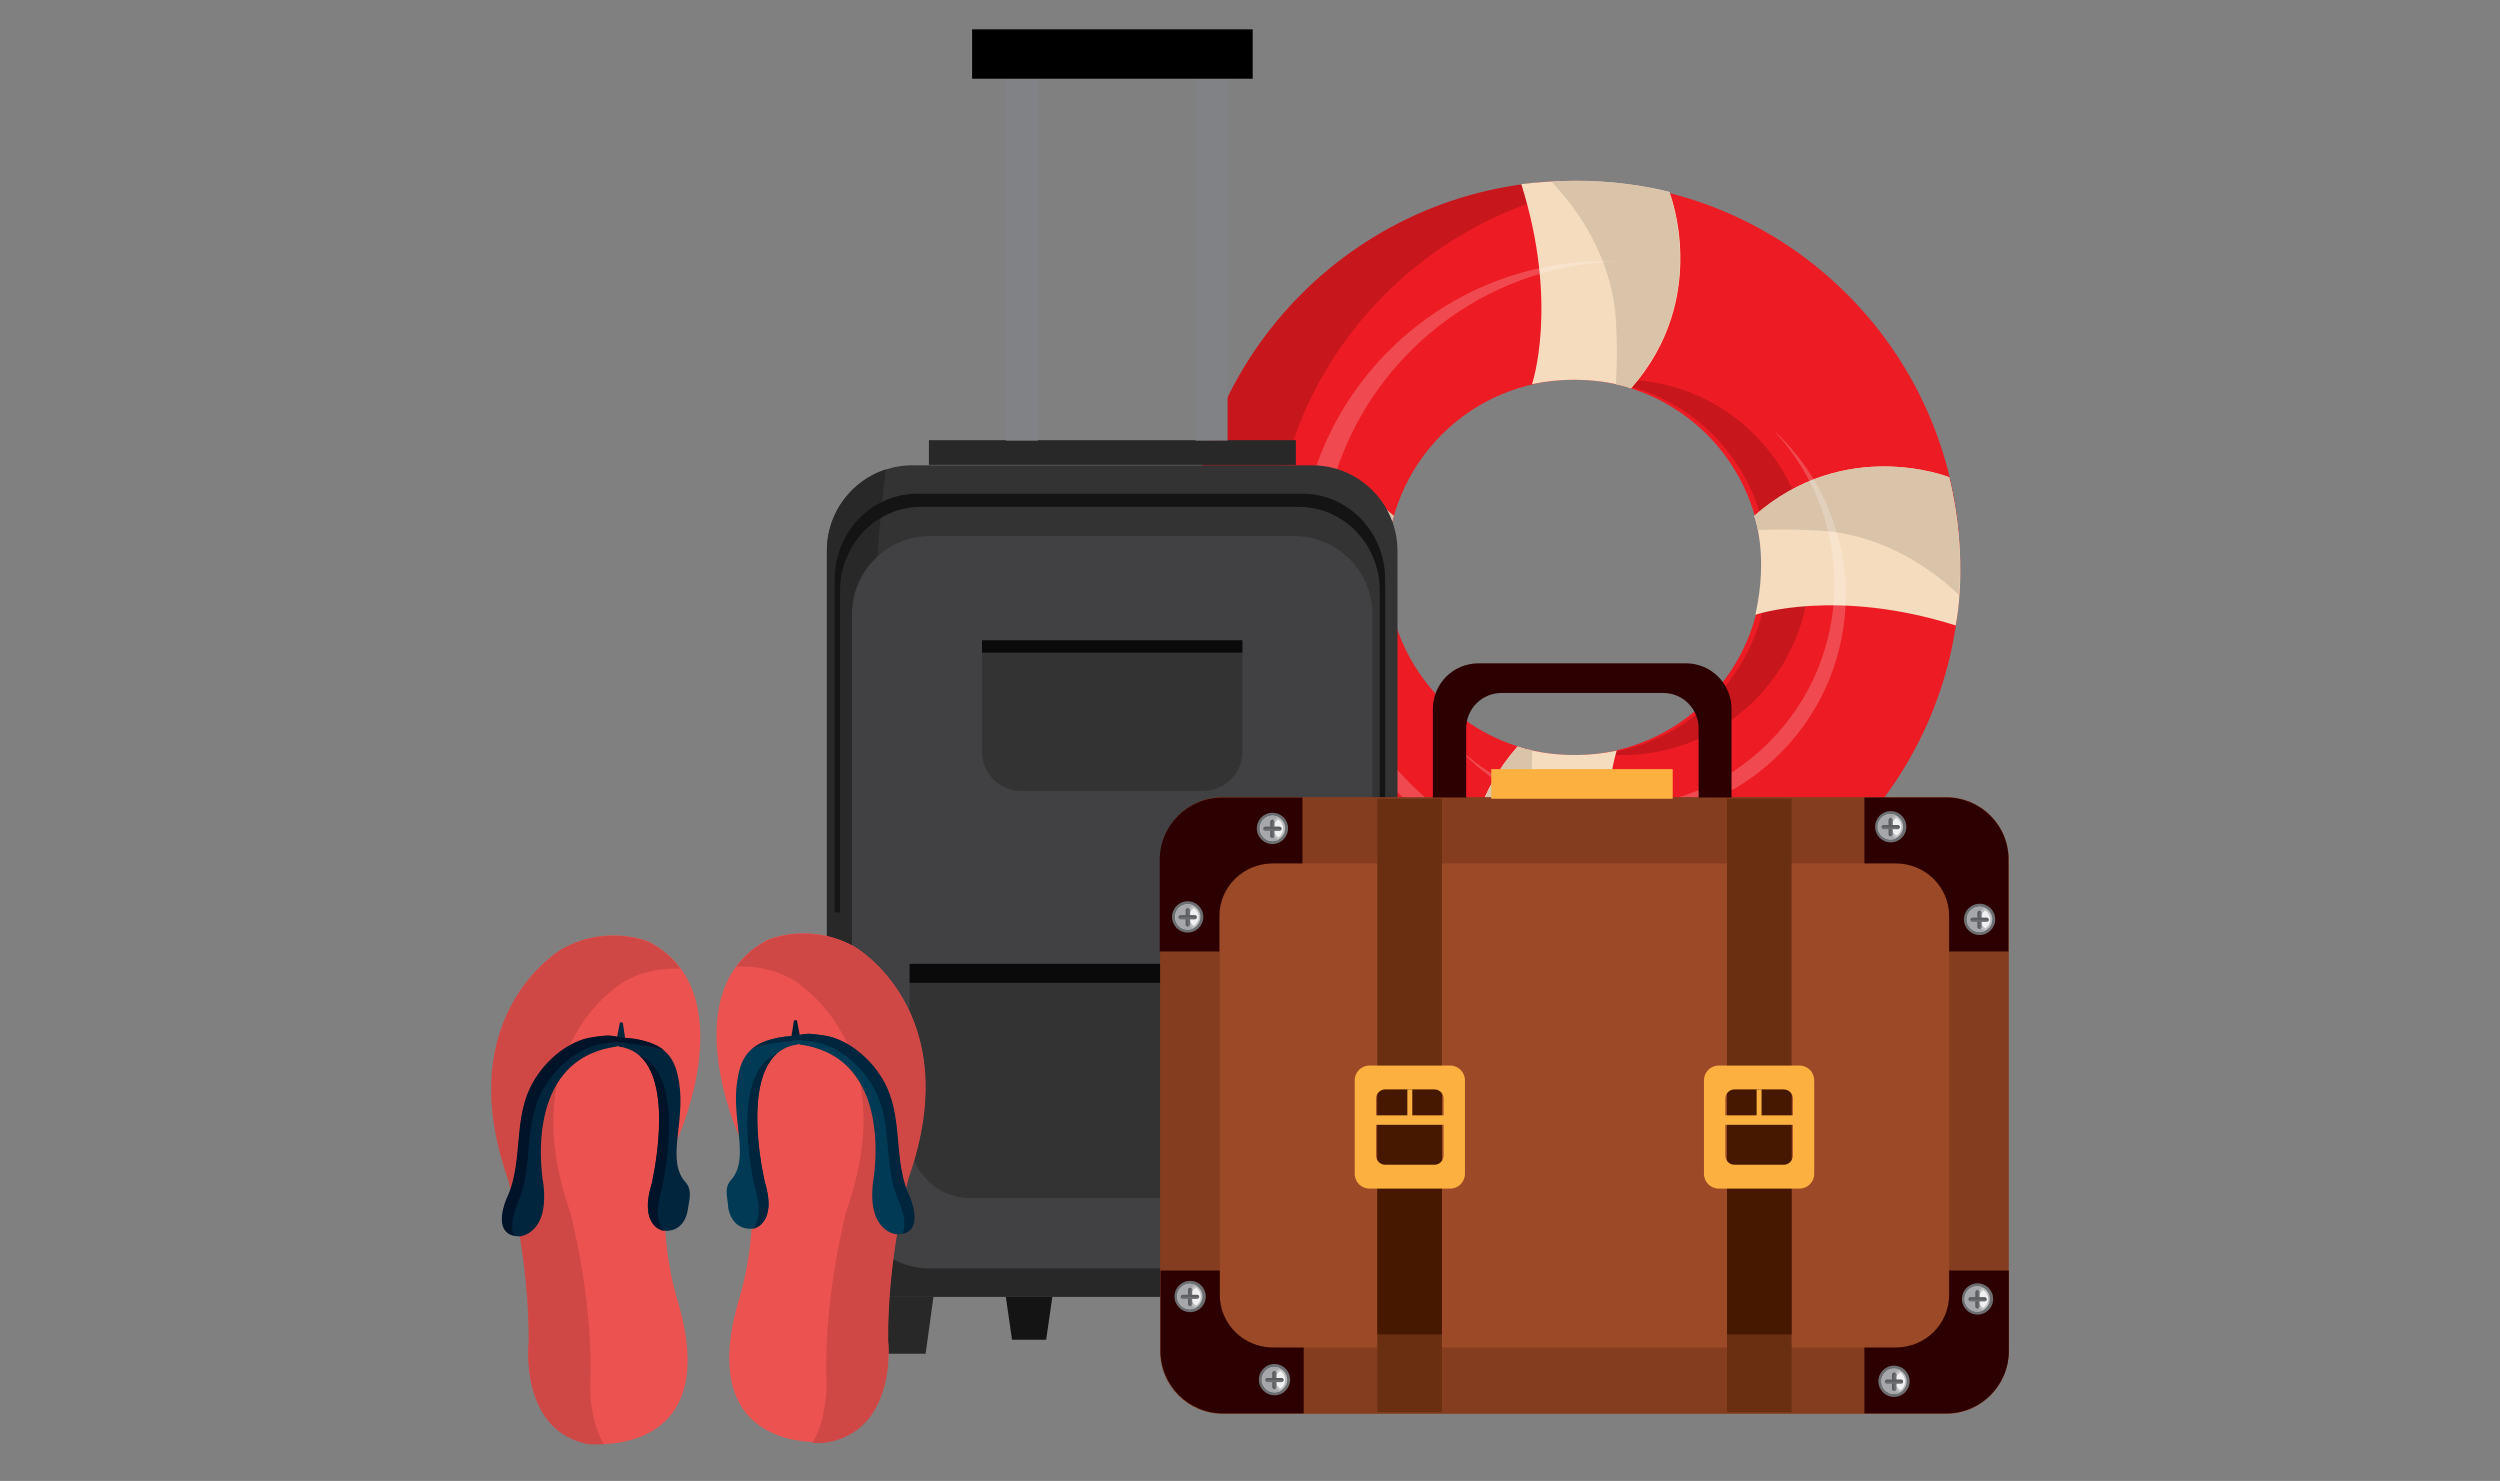 <svg width="341" height="202" viewBox="0 0 341 202" fill="none" xmlns="http://www.w3.org/2000/svg">
<rect x="0" y="0" width="341" height="202" fill="#808080" stroke="none"/>
<g clip-path="url(#clip0_1361_42488)">
<path d="M214.745 24.721C185.679 24.721 162.111 48.305 162.111 77.393C162.111 106.48 185.679 130.065 214.745 130.065C243.811 130.065 267.379 106.48 267.379 77.393C267.379 48.305 243.811 24.721 214.745 24.721ZM214.745 102.999C200.604 102.999 189.157 91.543 189.157 77.393C189.157 63.242 200.604 51.787 214.745 51.787C228.885 51.787 240.332 63.242 240.332 77.393C240.332 91.543 228.829 102.999 214.745 102.999Z" fill="#ED1C24"/>
<path d="M221.254 51.787C220.3 51.787 219.346 51.843 218.392 51.955C231.186 53.359 241.118 64.197 241.118 77.393C241.118 90.533 231.186 101.37 218.392 102.83C219.346 102.943 220.3 102.999 221.254 102.999C235.394 102.999 246.841 91.543 246.841 77.393C246.785 63.242 235.338 51.787 221.254 51.787Z" fill="#C8161D"/>
<path d="M173.502 77.393C173.502 50.214 194.039 27.865 220.468 25.002C218.617 24.777 216.653 24.665 214.745 24.665C185.679 24.665 162.111 48.249 162.111 77.337C162.111 106.424 185.679 130.009 214.745 130.009C216.653 130.009 218.561 129.896 220.468 129.672C194.039 126.92 173.502 104.571 173.502 77.393Z" fill="#C8161D"/>
<path d="M163.514 65.095C163.514 65.095 177.71 59.424 190.111 70.374C190.111 70.374 188.091 75.596 189.943 83.85C189.943 83.85 179.001 80.144 162.616 85.311C162.672 85.254 160.764 76.55 163.514 65.095Z" fill="#F6DCBF"/>
<path d="M181.021 72.395C183.827 72.227 186.745 72.171 189.607 72.283C189.831 71.047 190.112 70.374 190.112 70.374C177.655 59.424 163.514 65.095 163.514 65.095C161.887 71.777 161.887 77.505 162.167 81.155C167.33 76.27 174.063 72.788 181.021 72.395Z" fill="#D9C4AA"/>
<path d="M265.864 65.095C265.864 65.095 251.667 59.424 239.266 70.374C239.266 70.374 241.286 75.596 239.435 83.85C239.435 83.85 250.377 80.144 266.761 85.311C266.761 85.254 268.669 76.55 265.864 65.095Z" fill="#F6DCBF"/>
<path d="M248.356 72.395C245.551 72.227 242.633 72.171 239.771 72.283C239.547 71.047 239.266 70.374 239.266 70.374C251.723 59.424 265.864 65.095 265.864 65.095C267.491 71.777 267.491 77.505 267.21 81.155C262.104 76.27 255.314 72.788 248.356 72.395Z" fill="#D9C4AA"/>
<path d="M227.707 26.181C227.707 26.181 233.43 40.556 222.488 52.966C222.488 52.966 216.597 50.776 208.965 52.405C208.965 52.405 212.669 41.511 207.506 25.114C207.45 25.17 217.214 23.542 227.707 26.181Z" fill="#F6DCBF"/>
<path d="M220.412 43.701C220.581 46.508 220.581 49.541 220.412 52.404C221.478 52.629 222.432 52.966 222.432 52.966C233.374 40.5 227.651 26.181 227.651 26.181C220.973 24.552 215.25 24.496 211.603 24.777C216.597 29.943 220.02 36.794 220.412 43.701Z" fill="#D9C4AA"/>
<path d="M201.783 128.605C201.783 128.605 196.059 114.23 207.001 101.82C207.001 101.82 212.893 104.01 220.525 102.381C220.525 102.381 216.821 113.275 221.983 129.672C221.983 129.616 212.22 131.244 201.783 128.605Z" fill="#F6DCBF"/>
<path d="M209.021 111.085C208.853 108.277 208.853 105.245 209.021 102.381C207.955 102.157 207.001 101.82 207.001 101.82C196.059 114.286 201.783 128.605 201.783 128.605C208.46 130.233 214.184 130.289 217.831 130.009C212.893 124.843 209.47 117.992 209.021 111.085Z" fill="#D9C4AA"/>
<g opacity="0.2">
<path d="M180.179 77.393C180.179 54.819 198.079 36.457 220.412 35.671C219.907 35.671 219.458 35.614 218.953 35.614C195.891 35.614 177.205 54.314 177.205 77.393C177.205 100.472 195.891 119.171 218.953 119.171C219.458 119.171 219.907 119.171 220.412 119.115C198.079 118.329 180.179 99.966 180.179 77.393Z" fill="white"/>
</g>
<g opacity="0.2">
<path d="M241.286 101.258C229.615 112.938 210.873 113.163 198.865 101.988C199.089 102.269 199.37 102.493 199.594 102.774C211.546 114.735 230.849 114.735 242.801 102.774C254.753 90.814 254.753 71.497 242.801 59.536C242.521 59.255 242.296 59.031 242.016 58.806C253.182 70.823 252.958 89.578 241.286 101.258Z" fill="white"/>
</g>
<path d="M176.757 60.041H126.704V63.41H176.757V60.041Z" fill="#282829"/>
<path d="M184.556 170.383H118.904V176.897H184.556V170.383Z" fill="#282829"/>
<path d="M190.616 161.286C190.616 167.744 185.398 172.966 178.945 172.966H124.459C118.007 172.966 112.788 167.744 112.788 161.286V75.147C112.788 68.689 118.007 63.467 124.459 63.467H178.945C185.398 63.467 190.616 68.689 190.616 75.147V161.286Z" fill="#333334"/>
<path d="M163.121 156.626C144.492 148.764 129.902 134.613 123.449 115.128C117.95 98.507 118.848 81.155 120.812 64.028C116.155 65.544 112.788 69.924 112.788 75.091V161.286C112.788 167.744 118.007 172.966 124.459 172.966H178.945C184.332 172.966 188.877 169.316 190.224 164.319C180.853 162.69 171.706 160.219 163.121 156.626Z" fill="#282829"/>
<path d="M187.194 162.353C187.194 168.249 182.424 173.022 176.532 173.022H126.872C120.98 173.022 116.211 168.249 116.211 162.353V83.794C116.211 77.898 120.98 73.125 126.872 73.125H176.532C182.424 73.125 187.194 77.898 187.194 83.794V162.353Z" fill="#414042"/>
<path d="M114.584 124.45V80.594C114.584 74.248 119.522 69.138 125.638 69.138H177.149C183.266 69.138 188.204 74.248 188.204 80.594V124.45H188.933V79.021C188.933 72.564 183.883 67.341 177.654 67.341H125.133C118.904 67.341 113.854 72.564 113.854 79.021V124.45H114.584Z" fill="#141414"/>
<path d="M124.067 132.255V155.109C124.067 159.714 127.77 163.42 132.371 163.42H171.089C175.69 163.42 179.394 159.714 179.394 155.109V132.255H124.067Z" fill="#333334"/>
<path d="M179.394 131.469H124.067V134.052H179.394V131.469Z" fill="#0B0A0B"/>
<path d="M133.943 87.837V102.55C133.943 105.47 136.355 107.884 139.273 107.884H164.131C167.049 107.884 169.462 105.47 169.462 102.55V87.837H133.943Z" fill="#333334"/>
<path d="M169.462 87.332H133.943V89.016H169.462V87.332Z" fill="#0B0A0B"/>
<path d="M126.255 184.646H120.027L118.904 176.897H127.321L126.255 184.646Z" fill="#282829"/>
<path d="M183.434 184.646H177.205L176.083 176.897H184.556L183.434 184.646Z" fill="#282829"/>
<path d="M142.696 182.737H138.039L137.197 176.897H143.538L142.696 182.737Z" fill="#141414"/>
<path d="M165.422 182.737H160.708L159.923 176.897H166.207L165.422 182.737Z" fill="#141414"/>
<path d="M141.574 8.155H137.197V60.097H141.574V8.155Z" fill="#808285"/>
<path d="M167.442 8.155H163.065V60.097H167.442V8.155Z" fill="#808285"/>
<path d="M170.865 4H132.596V10.738H170.865V4Z" fill="black"/>
<path d="M274 184.309C274 189.026 270.184 192.845 265.471 192.845H166.769C162.055 192.845 158.239 189.026 158.239 184.309V117.262C158.239 112.545 162.055 108.726 166.769 108.726H265.471C270.184 108.726 274 112.545 274 117.262V184.309Z" fill="#843D1E"/>
<path d="M265.864 176.616C265.864 180.603 262.609 183.804 258.569 183.804H173.67C169.63 183.804 166.376 180.603 166.376 176.616V124.955C166.376 120.968 169.63 117.767 173.67 117.767H258.569C262.609 117.767 265.864 120.968 265.864 124.955V176.616Z" fill="#9B4927"/>
<path d="M177.71 108.783H166.712C161.999 108.783 158.183 112.601 158.183 117.318V129.784H166.32V124.955C166.32 120.968 169.574 117.767 173.614 117.767H177.654V108.783H177.71Z" fill="#2C0000"/>
<path d="M265.471 108.783H254.304V117.767H258.569C262.609 117.767 265.864 120.968 265.864 124.955V129.784H273.944V117.262C274 112.601 270.184 108.783 265.471 108.783Z" fill="#2C0000"/>
<path d="M177.71 183.804H173.67C169.63 183.804 166.376 180.603 166.376 176.616V173.303H158.295V184.253C158.295 188.97 162.111 192.788 166.825 192.788H177.823V183.804H177.71Z" fill="#2C0000"/>
<path d="M265.864 173.303V176.616C265.864 180.603 262.609 183.804 258.569 183.804H254.304V192.788H265.471C270.184 192.788 274 188.97 274 184.253V173.303H265.864Z" fill="#2C0000"/>
<path d="M175.69 112.994C175.69 114.173 174.737 115.128 173.558 115.128C172.38 115.128 171.426 114.173 171.426 112.994C171.426 111.815 172.38 110.86 173.558 110.86C174.737 110.86 175.69 111.815 175.69 112.994Z" fill="#6D6E71"/>
<path d="M175.298 112.994C175.298 113.949 174.512 114.735 173.558 114.735C172.604 114.735 171.819 113.949 171.819 112.994C171.819 112.04 172.604 111.253 173.558 111.253C174.512 111.253 175.298 112.04 175.298 112.994Z" fill="#BCBEC0"/>
<path d="M173.334 112.994C173.334 112.32 173.726 111.703 174.344 111.422C174.119 111.31 173.895 111.253 173.614 111.253C172.66 111.253 171.875 112.04 171.875 112.994C171.875 113.949 172.66 114.735 173.614 114.735C173.895 114.735 174.119 114.679 174.344 114.566C173.726 114.286 173.334 113.668 173.334 112.994Z" fill="#A5A7AA"/>
<path d="M175.017 112.994C175.017 112.489 174.737 112.04 174.344 111.759C173.951 112.04 173.67 112.489 173.67 112.994C173.67 113.5 173.951 113.949 174.344 114.23C174.793 113.949 175.017 113.5 175.017 112.994Z" fill="#F0F0F0"/>
<path d="M173.839 114.005C173.839 114.173 173.726 114.286 173.558 114.286C173.39 114.286 173.278 114.173 173.278 114.005V112.096C173.278 111.927 173.39 111.815 173.558 111.815C173.726 111.815 173.839 111.927 173.839 112.096V114.005Z" fill="#6D6E71"/>
<path d="M173.558 114.061V112.152C173.558 112.04 173.614 111.927 173.726 111.871C173.67 111.815 173.614 111.815 173.558 111.815C173.39 111.815 173.278 111.927 173.278 112.096V114.005C173.278 114.173 173.39 114.286 173.558 114.286C173.614 114.286 173.614 114.286 173.67 114.286C173.614 114.23 173.558 114.173 173.558 114.061Z" fill="#5C5D60"/>
<path d="M172.604 113.331C172.436 113.331 172.324 113.219 172.324 113.05C172.324 112.882 172.436 112.77 172.604 112.77H174.512C174.68 112.77 174.793 112.882 174.793 113.05C174.793 113.219 174.68 113.331 174.512 113.331H172.604Z" fill="#6D6E71"/>
<path d="M172.548 113.05H174.456C174.568 113.05 174.68 113.106 174.737 113.219C174.793 113.163 174.793 113.106 174.793 113.05C174.793 112.882 174.68 112.77 174.512 112.77H172.604C172.436 112.77 172.324 112.882 172.324 113.05C172.324 113.106 172.324 113.106 172.324 113.163C172.38 113.106 172.436 113.05 172.548 113.05Z" fill="#5C5D60"/>
<path d="M164.131 125.067C164.131 126.246 163.177 127.201 161.999 127.201C160.821 127.201 159.867 126.246 159.867 125.067C159.867 123.888 160.821 122.933 161.999 122.933C163.177 122.933 164.131 123.888 164.131 125.067Z" fill="#6D6E71"/>
<path d="M163.738 125.067C163.738 126.022 162.953 126.808 161.999 126.808C161.045 126.808 160.259 126.022 160.259 125.067C160.259 124.113 161.045 123.326 161.999 123.326C162.953 123.326 163.738 124.113 163.738 125.067Z" fill="#BCBEC0"/>
<path d="M161.774 125.067C161.774 124.393 162.167 123.776 162.784 123.495C162.56 123.383 162.336 123.326 162.055 123.326C161.101 123.326 160.316 124.113 160.316 125.067C160.316 126.022 161.101 126.808 162.055 126.808C162.336 126.808 162.56 126.752 162.784 126.639C162.167 126.359 161.774 125.741 161.774 125.067Z" fill="#A5A7AA"/>
<path d="M163.514 125.067C163.514 124.562 163.233 124.113 162.841 123.832C162.448 124.113 162.167 124.562 162.167 125.067C162.167 125.573 162.448 126.022 162.841 126.303C163.233 126.022 163.514 125.573 163.514 125.067Z" fill="#F0F0F0"/>
<path d="M162.336 126.078C162.336 126.246 162.223 126.359 162.055 126.359C161.887 126.359 161.774 126.246 161.774 126.078V124.169C161.774 124 161.887 123.888 162.055 123.888C162.223 123.888 162.336 124 162.336 124.169V126.078Z" fill="#6D6E71"/>
<path d="M161.999 126.134V124.225C161.999 124.113 162.055 124 162.167 123.944C162.111 123.888 162.055 123.888 161.999 123.888C161.831 123.888 161.718 124 161.718 124.169V126.078C161.718 126.246 161.831 126.359 161.999 126.359C162.055 126.359 162.055 126.359 162.111 126.359C162.055 126.303 161.999 126.19 161.999 126.134Z" fill="#5C5D60"/>
<path d="M161.045 125.404C160.877 125.404 160.764 125.292 160.764 125.123C160.764 124.955 160.877 124.843 161.045 124.843H162.953C163.121 124.843 163.233 124.955 163.233 125.123C163.233 125.292 163.121 125.404 162.953 125.404H161.045Z" fill="#6D6E71"/>
<path d="M160.989 125.123H162.897C163.009 125.123 163.121 125.179 163.177 125.292C163.233 125.236 163.233 125.179 163.233 125.123C163.233 124.955 163.121 124.843 162.953 124.843H161.045C160.877 124.843 160.764 124.955 160.764 125.123C160.764 125.179 160.764 125.179 160.764 125.236C160.877 125.179 160.933 125.123 160.989 125.123Z" fill="#5C5D60"/>
<path d="M164.468 176.841C164.468 178.02 163.514 178.975 162.336 178.975C161.157 178.975 160.203 178.02 160.203 176.841C160.203 175.662 161.157 174.707 162.336 174.707C163.514 174.707 164.468 175.662 164.468 176.841Z" fill="#6D6E71"/>
<path d="M164.019 176.841C164.019 177.795 163.233 178.582 162.279 178.582C161.326 178.582 160.54 177.795 160.54 176.841C160.54 175.886 161.326 175.1 162.279 175.1C163.29 175.156 164.019 175.886 164.019 176.841Z" fill="#BCBEC0"/>
<path d="M162.055 176.841C162.055 176.167 162.448 175.549 163.065 175.269C162.841 175.156 162.616 175.1 162.336 175.1C161.382 175.1 160.596 175.886 160.596 176.841C160.596 177.795 161.382 178.582 162.336 178.582C162.616 178.582 162.841 178.525 163.065 178.413C162.448 178.132 162.055 177.571 162.055 176.841Z" fill="#A5A7AA"/>
<path d="M163.795 176.841C163.795 176.335 163.514 175.886 163.121 175.605C162.728 175.886 162.448 176.335 162.448 176.841C162.448 177.346 162.728 177.795 163.121 178.076C163.514 177.852 163.795 177.402 163.795 176.841Z" fill="#F0F0F0"/>
<path d="M162.616 177.852C162.616 178.02 162.504 178.132 162.336 178.132C162.167 178.132 162.055 178.02 162.055 177.852V175.942C162.055 175.774 162.167 175.662 162.336 175.662C162.504 175.662 162.616 175.774 162.616 175.942V177.852Z" fill="#6D6E71"/>
<path d="M162.336 177.908V175.999C162.336 175.886 162.392 175.774 162.504 175.718C162.448 175.662 162.392 175.662 162.336 175.662C162.167 175.662 162.055 175.774 162.055 175.942V177.852C162.055 178.02 162.167 178.132 162.336 178.132C162.392 178.132 162.392 178.132 162.448 178.132C162.336 178.076 162.336 178.02 162.336 177.908Z" fill="#5C5D60"/>
<path d="M161.326 177.178C161.157 177.178 161.045 177.065 161.045 176.897C161.045 176.729 161.157 176.616 161.326 176.616H163.233C163.402 176.616 163.514 176.729 163.514 176.897C163.514 177.065 163.402 177.178 163.233 177.178H161.326Z" fill="#6D6E71"/>
<path d="M161.326 176.897H163.233C163.346 176.897 163.458 176.953 163.514 177.065C163.57 177.009 163.57 176.953 163.57 176.897C163.57 176.729 163.458 176.616 163.29 176.616H161.382C161.213 176.616 161.101 176.729 161.101 176.897C161.101 176.953 161.101 176.953 161.101 177.009C161.157 176.953 161.213 176.897 161.326 176.897Z" fill="#5C5D60"/>
<path d="M175.971 188.184C175.971 189.363 175.017 190.318 173.839 190.318C172.66 190.318 171.706 189.363 171.706 188.184C171.706 187.005 172.66 186.05 173.839 186.05C175.017 186.05 175.971 187.005 175.971 188.184Z" fill="#6D6E71"/>
<path d="M175.578 188.184C175.578 189.138 174.793 189.925 173.839 189.925C172.885 189.925 172.099 189.138 172.099 188.184C172.099 187.229 172.885 186.443 173.839 186.443C174.793 186.499 175.578 187.229 175.578 188.184Z" fill="#BCBEC0"/>
<path d="M173.614 188.184C173.614 187.51 174.007 186.892 174.624 186.612C174.4 186.499 174.175 186.443 173.895 186.443C172.941 186.443 172.155 187.229 172.155 188.184C172.155 189.138 172.941 189.925 173.895 189.925C174.175 189.925 174.4 189.868 174.624 189.756C174.007 189.475 173.614 188.914 173.614 188.184Z" fill="#A5A7AA"/>
<path d="M175.298 188.184C175.298 187.678 175.017 187.229 174.624 186.948C174.232 187.229 173.951 187.678 173.951 188.184C173.951 188.689 174.232 189.138 174.624 189.419C175.073 189.195 175.298 188.689 175.298 188.184Z" fill="#F0F0F0"/>
<path d="M174.119 189.195C174.119 189.363 174.007 189.475 173.839 189.475C173.67 189.475 173.558 189.363 173.558 189.195V187.285C173.558 187.117 173.67 187.005 173.839 187.005C174.007 187.005 174.119 187.117 174.119 187.285V189.195Z" fill="#6D6E71"/>
<path d="M173.839 189.251V187.342C173.839 187.229 173.895 187.117 174.007 187.061C173.951 187.005 173.895 187.005 173.839 187.005C173.67 187.005 173.558 187.117 173.558 187.285V189.195C173.558 189.363 173.67 189.475 173.839 189.475C173.895 189.475 173.895 189.475 173.951 189.475C173.895 189.419 173.839 189.363 173.839 189.251Z" fill="#5C5D60"/>
<path d="M172.885 188.521C172.716 188.521 172.604 188.408 172.604 188.24C172.604 188.072 172.716 187.959 172.885 187.959H174.793C174.961 187.959 175.073 188.072 175.073 188.24C175.073 188.408 174.961 188.521 174.793 188.521H172.885Z" fill="#6D6E71"/>
<path d="M172.829 188.24H174.737C174.849 188.24 174.961 188.296 175.017 188.408C175.073 188.352 175.073 188.296 175.073 188.24C175.073 188.072 174.961 187.959 174.793 187.959H172.885C172.716 187.959 172.604 188.072 172.604 188.24C172.604 188.296 172.604 188.296 172.604 188.352C172.66 188.296 172.773 188.24 172.829 188.24Z" fill="#5C5D60"/>
<path d="M260.477 188.408C260.477 189.588 259.523 190.542 258.345 190.542C257.166 190.542 256.212 189.588 256.212 188.408C256.212 187.229 257.166 186.275 258.345 186.275C259.523 186.275 260.477 187.229 260.477 188.408Z" fill="#6D6E71"/>
<path d="M260.084 188.408C260.084 189.363 259.298 190.149 258.345 190.149C257.391 190.149 256.605 189.363 256.605 188.408C256.605 187.454 257.391 186.668 258.345 186.668C259.298 186.724 260.084 187.454 260.084 188.408Z" fill="#BCBEC0"/>
<path d="M258.12 188.408C258.12 187.735 258.513 187.117 259.13 186.836C258.906 186.724 258.681 186.668 258.401 186.668C257.447 186.668 256.661 187.454 256.661 188.408C256.661 189.363 257.447 190.149 258.401 190.149C258.681 190.149 258.906 190.093 259.13 189.981C258.513 189.7 258.12 189.138 258.12 188.408Z" fill="#A5A7AA"/>
<path d="M259.86 188.408C259.86 187.903 259.579 187.454 259.186 187.173C258.793 187.454 258.513 187.903 258.513 188.408C258.513 188.914 258.793 189.363 259.186 189.644C259.579 189.419 259.86 188.97 259.86 188.408Z" fill="#F0F0F0"/>
<path d="M258.681 189.419C258.681 189.588 258.569 189.7 258.401 189.7C258.232 189.7 258.12 189.588 258.12 189.419V187.51C258.12 187.342 258.232 187.229 258.401 187.229C258.569 187.229 258.681 187.342 258.681 187.51V189.419Z" fill="#6D6E71"/>
<path d="M258.345 189.475V187.566C258.345 187.454 258.401 187.342 258.513 187.285C258.457 187.229 258.401 187.229 258.345 187.229C258.176 187.229 258.064 187.342 258.064 187.51V189.419C258.064 189.588 258.176 189.7 258.345 189.7C258.401 189.7 258.401 189.7 258.457 189.7C258.401 189.644 258.345 189.588 258.345 189.475Z" fill="#5C5D60"/>
<path d="M257.391 188.745C257.222 188.745 257.11 188.633 257.11 188.465C257.11 188.296 257.222 188.184 257.391 188.184H259.298C259.467 188.184 259.579 188.296 259.579 188.465C259.579 188.633 259.467 188.745 259.298 188.745H257.391Z" fill="#6D6E71"/>
<path d="M257.335 188.465H259.242C259.355 188.465 259.467 188.521 259.523 188.633C259.579 188.577 259.579 188.521 259.579 188.465C259.579 188.296 259.467 188.184 259.298 188.184H257.391C257.222 188.184 257.11 188.296 257.11 188.465C257.11 188.521 257.11 188.521 257.11 188.577C257.222 188.521 257.278 188.465 257.335 188.465Z" fill="#5C5D60"/>
<path d="M271.868 177.178C271.868 178.357 270.914 179.312 269.735 179.312C268.557 179.312 267.603 178.357 267.603 177.178C267.603 175.999 268.557 175.044 269.735 175.044C270.914 175.044 271.868 175.999 271.868 177.178Z" fill="#6D6E71"/>
<path d="M271.419 177.178C271.419 178.132 270.633 178.919 269.679 178.919C268.725 178.919 267.94 178.132 267.94 177.178C267.94 176.223 268.725 175.437 269.679 175.437C270.689 175.437 271.419 176.223 271.419 177.178Z" fill="#BCBEC0"/>
<path d="M269.455 177.178C269.455 176.504 269.848 175.886 270.465 175.605C270.24 175.493 270.016 175.437 269.735 175.437C268.782 175.437 267.996 176.223 267.996 177.178C267.996 178.132 268.782 178.919 269.735 178.919C270.016 178.919 270.24 178.862 270.465 178.75C269.848 178.469 269.455 177.908 269.455 177.178Z" fill="#A5A7AA"/>
<path d="M271.194 177.178C271.194 176.672 270.914 176.223 270.521 175.942C270.128 176.223 269.848 176.672 269.848 177.178C269.848 177.683 270.128 178.132 270.521 178.413C270.914 178.132 271.194 177.683 271.194 177.178Z" fill="#F0F0F0"/>
<path d="M270.016 178.189C270.016 178.357 269.904 178.469 269.735 178.469C269.567 178.469 269.455 178.357 269.455 178.189V176.279C269.455 176.111 269.567 175.999 269.735 175.999C269.904 175.999 270.016 176.111 270.016 176.279V178.189Z" fill="#6D6E71"/>
<path d="M269.735 178.245V176.335C269.735 176.223 269.792 176.111 269.904 176.055C269.848 175.999 269.792 175.999 269.735 175.999C269.567 175.999 269.455 176.111 269.455 176.279V178.189C269.455 178.357 269.567 178.469 269.735 178.469C269.792 178.469 269.792 178.469 269.848 178.469C269.735 178.413 269.735 178.357 269.735 178.245Z" fill="#5C5D60"/>
<path d="M268.782 177.515C268.613 177.515 268.501 177.402 268.501 177.234C268.501 177.065 268.613 176.953 268.782 176.953H270.689C270.858 176.953 270.97 177.065 270.97 177.234C270.97 177.402 270.858 177.515 270.689 177.515H268.782Z" fill="#6D6E71"/>
<path d="M268.725 177.234H270.633C270.745 177.234 270.858 177.29 270.914 177.402C270.97 177.346 270.97 177.29 270.97 177.234C270.97 177.065 270.858 176.953 270.689 176.953H268.782C268.613 176.953 268.501 177.065 268.501 177.234C268.501 177.29 268.501 177.29 268.501 177.346C268.557 177.29 268.613 177.234 268.725 177.234Z" fill="#5C5D60"/>
<path d="M260.028 112.77C260.028 113.949 259.074 114.903 257.896 114.903C256.717 114.903 255.763 113.949 255.763 112.77C255.763 111.59 256.717 110.636 257.896 110.636C259.074 110.636 260.028 111.59 260.028 112.77Z" fill="#6D6E71"/>
<path d="M259.579 112.77C259.579 113.724 258.793 114.51 257.84 114.51C256.886 114.51 256.1 113.724 256.1 112.77C256.1 111.815 256.886 111.029 257.84 111.029C258.793 111.029 259.579 111.815 259.579 112.77Z" fill="#BCBEC0"/>
<path d="M257.615 112.77C257.615 112.096 258.008 111.478 258.625 111.197C258.401 111.085 258.176 111.029 257.896 111.029C256.942 111.029 256.156 111.815 256.156 112.77C256.156 113.724 256.942 114.51 257.896 114.51C258.176 114.51 258.401 114.454 258.625 114.342C258.008 114.061 257.615 113.443 257.615 112.77Z" fill="#A5A7AA"/>
<path d="M259.355 112.77C259.355 112.264 259.074 111.815 258.681 111.534C258.288 111.815 258.008 112.264 258.008 112.77C258.008 113.275 258.288 113.724 258.681 114.005C259.074 113.724 259.355 113.275 259.355 112.77Z" fill="#F0F0F0"/>
<path d="M258.176 113.78C258.176 113.949 258.064 114.061 257.896 114.061C257.727 114.061 257.615 113.949 257.615 113.78V111.871C257.615 111.703 257.727 111.59 257.896 111.59C258.064 111.59 258.176 111.703 258.176 111.871V113.78Z" fill="#6D6E71"/>
<path d="M257.896 113.836V111.927C257.896 111.815 257.952 111.703 258.064 111.646C258.008 111.59 257.952 111.59 257.896 111.59C257.727 111.59 257.615 111.703 257.615 111.871V113.78C257.615 113.949 257.727 114.061 257.896 114.061C257.952 114.061 257.952 114.061 258.008 114.061C257.896 114.005 257.896 113.893 257.896 113.836Z" fill="#5C5D60"/>
<path d="M256.942 113.106C256.773 113.106 256.661 112.994 256.661 112.826C256.661 112.657 256.773 112.545 256.942 112.545H258.85C259.018 112.545 259.13 112.657 259.13 112.826C259.13 112.994 259.018 113.106 258.85 113.106H256.942Z" fill="#6D6E71"/>
<path d="M256.886 112.826H258.793C258.906 112.826 259.018 112.882 259.074 112.994C259.13 112.938 259.13 112.882 259.13 112.826C259.13 112.657 259.018 112.545 258.85 112.545H256.942C256.773 112.545 256.661 112.657 256.661 112.826C256.661 112.882 256.661 112.882 256.661 112.938C256.717 112.826 256.773 112.826 256.886 112.826Z" fill="#5C5D60"/>
<path d="M272.148 125.404C272.148 126.583 271.194 127.538 270.016 127.538C268.838 127.538 267.884 126.583 267.884 125.404C267.884 124.225 268.838 123.27 270.016 123.27C271.194 123.27 272.148 124.225 272.148 125.404Z" fill="#6D6E71"/>
<path d="M271.756 125.404C271.756 126.359 270.97 127.145 270.016 127.145C269.062 127.145 268.277 126.359 268.277 125.404C268.277 124.449 269.062 123.663 270.016 123.663C270.97 123.663 271.756 124.449 271.756 125.404Z" fill="#BCBEC0"/>
<path d="M269.735 125.404C269.735 124.73 270.128 124.113 270.745 123.832C270.521 123.719 270.297 123.663 270.016 123.663C269.062 123.663 268.277 124.449 268.277 125.404C268.277 126.359 269.062 127.145 270.016 127.145C270.297 127.145 270.521 127.089 270.745 126.976C270.128 126.696 269.735 126.078 269.735 125.404Z" fill="#A5A7AA"/>
<path d="M271.475 125.404C271.475 124.899 271.194 124.449 270.802 124.169C270.409 124.449 270.128 124.899 270.128 125.404C270.128 125.909 270.409 126.359 270.802 126.639C271.25 126.359 271.475 125.909 271.475 125.404Z" fill="#F0F0F0"/>
<path d="M270.297 126.415C270.297 126.583 270.184 126.696 270.016 126.696C269.848 126.696 269.735 126.583 269.735 126.415V124.506C269.735 124.337 269.848 124.225 270.016 124.225C270.184 124.225 270.297 124.337 270.297 124.506V126.415Z" fill="#6D6E71"/>
<path d="M270.016 126.471V124.562C270.016 124.449 270.072 124.337 270.184 124.281C270.128 124.225 270.072 124.225 270.016 124.225C269.848 124.225 269.735 124.337 269.735 124.506V126.415C269.735 126.583 269.848 126.696 270.016 126.696C270.072 126.696 270.072 126.696 270.128 126.696C270.072 126.639 270.016 126.527 270.016 126.471Z" fill="#5C5D60"/>
<path d="M269.062 125.741C268.894 125.741 268.782 125.629 268.782 125.46C268.782 125.292 268.894 125.179 269.062 125.179H270.97C271.138 125.179 271.25 125.292 271.25 125.46C271.25 125.629 271.138 125.741 270.97 125.741H269.062Z" fill="#6D6E71"/>
<path d="M269.006 125.46H270.914C271.026 125.46 271.138 125.516 271.194 125.629C271.25 125.573 271.25 125.516 271.25 125.46C271.25 125.292 271.138 125.179 270.97 125.179H269.062C268.894 125.179 268.782 125.292 268.782 125.46C268.782 125.516 268.782 125.516 268.782 125.573C268.838 125.46 268.894 125.46 269.006 125.46Z" fill="#5C5D60"/>
<path d="M196.677 108.951H187.867V192.62H196.677V108.951Z" fill="#6A2F10"/>
<path d="M244.372 108.951H235.563V192.62H244.372V108.951Z" fill="#6A2F10"/>
<path d="M196.677 145.339H187.867V182.007H196.677V145.339Z" fill="#471800"/>
<path d="M244.372 145.339H235.563V182.007H244.372V145.339Z" fill="#471800"/>
<path d="M197.799 145.339H186.801C185.679 145.339 184.781 146.237 184.781 147.36V160.107C184.781 161.23 185.679 162.129 186.801 162.129H197.799C198.921 162.129 199.819 161.23 199.819 160.107V147.36C199.819 146.237 198.921 145.339 197.799 145.339ZM196.901 157.636C196.901 158.31 196.34 158.872 195.667 158.872H188.933C188.26 158.872 187.699 158.31 187.699 157.636V149.831C187.699 149.157 188.26 148.596 188.933 148.596H195.667C196.34 148.596 196.901 149.157 196.901 149.831V157.636Z" fill="#FBB040"/>
<path d="M197.574 152.133H186.296V153.425H197.574V152.133Z" fill="#FBB040"/>
<path d="M192.636 148.596H191.963V152.751H192.636V148.596Z" fill="#FBB040"/>
<path d="M245.439 145.339H234.441C233.318 145.339 232.42 146.237 232.42 147.36V160.107C232.42 161.23 233.318 162.129 234.441 162.129H245.439C246.561 162.129 247.459 161.23 247.459 160.107V147.36C247.459 146.237 246.561 145.339 245.439 145.339ZM244.541 157.636C244.541 158.31 243.98 158.872 243.306 158.872H236.573C235.899 158.872 235.338 158.31 235.338 157.636V149.831C235.338 149.157 235.899 148.596 236.573 148.596H243.306C243.98 148.596 244.541 149.157 244.541 149.831V157.636Z" fill="#FBB040"/>
<path d="M245.27 152.133H233.992V153.425H245.27V152.133Z" fill="#FBB040"/>
<path d="M240.276 148.596H239.603V152.751H240.276V148.596Z" fill="#FBB040"/>
<path d="M228.156 104.908H203.41V108.951H228.156V104.908Z" fill="#FBB040"/>
<path d="M199.987 108.783V99.349C199.987 96.653 202.176 94.52 204.813 94.52H226.865C229.559 94.52 231.691 96.71 231.691 99.349V108.783H236.18V96.71C236.18 93.284 233.43 90.477 229.951 90.477H201.671C198.248 90.477 195.442 93.228 195.442 96.71V108.783H199.987Z" fill="#2C0000"/>
<path d="M80.579 196.944C80.579 196.944 99.04 198.909 92.307 177.009C92.307 177.009 88.435 164.543 92.531 155.053C92.531 155.053 101.453 135.175 88.491 128.436C88.491 128.436 82.768 125.966 76.651 129.447C76.651 129.447 61.389 138.207 69.357 160.837C69.357 160.837 72.275 171.675 72.162 183.074C72.106 183.074 70.76 195.372 80.579 196.944Z" fill="#EC524F"/>
<path d="M80.579 187.566C80.692 176.167 77.774 165.329 77.774 165.329C69.806 142.756 85.068 133.939 85.068 133.939C87.874 132.311 90.68 132.03 92.812 132.143C91.746 130.683 90.343 129.447 88.435 128.493C88.435 128.493 82.712 126.022 76.595 129.503C76.595 129.503 61.333 138.263 69.301 160.893C69.301 160.893 72.219 171.731 72.106 183.13C72.106 183.13 70.76 195.428 80.579 197.056C80.579 197.056 81.309 197.112 82.431 197.112C79.962 192.901 80.579 187.566 80.579 187.566Z" fill="#D04846"/>
<path d="M85.405 142.587H83.946L84.563 139.443L84.956 139.499L85.405 142.587Z" fill="#00273E"/>
<path d="M93.485 161.23C90.848 158.31 93.485 153.032 92.644 147.753C92.307 145.507 91.633 143.261 88.659 142.25C87.65 141.913 86.639 141.689 85.573 141.633C85.293 141.633 84.788 141.52 84.451 141.52C84.171 141.408 82.992 141.239 82.712 141.296C81.645 141.408 80.411 141.52 79.457 141.857C76.539 142.868 74.014 145.282 72.555 148.034C70.535 151.909 71.04 156.12 70.198 160.275C69.974 161.455 69.637 162.522 69.132 163.589C69.132 163.589 66.944 168.642 70.872 168.642C70.872 168.642 74.912 168.418 74.126 161.567C74.126 161.567 70.872 144.552 84.114 142.756C84.114 142.756 84.171 142.699 84.283 142.643C84.339 142.699 84.395 142.756 84.395 142.756C93.149 143.879 88.884 161.511 88.884 161.511C87.144 167.182 90.343 167.856 90.343 167.856C93.541 168.249 93.822 164.936 93.822 164.936C93.99 163.701 94.495 162.353 93.485 161.23Z" fill="#00253C"/>
<path d="M70.479 164.431C70.928 163.364 71.321 162.241 71.545 161.118C72.387 156.962 71.882 152.751 73.902 148.876C75.361 146.125 77.942 143.71 80.804 142.699C81.814 142.363 83.048 142.25 84.058 142.138C84.339 142.138 85.517 142.25 85.798 142.362C86.135 142.306 86.639 142.419 86.92 142.475C87.986 142.587 88.996 142.756 90.006 143.092C90.231 143.149 90.455 143.261 90.624 143.317C90.118 142.868 89.445 142.475 88.603 142.194C87.593 141.857 86.583 141.633 85.517 141.576C85.237 141.576 84.732 141.464 84.395 141.464C84.114 141.352 82.936 141.183 82.656 141.239C81.589 141.352 80.355 141.464 79.401 141.801C76.483 142.812 73.958 145.226 72.499 147.978C70.479 151.852 70.984 156.064 70.142 160.219C69.918 161.399 69.581 162.465 69.076 163.532C69.076 163.532 67.112 167.969 70.142 168.53C69.357 167.07 70.479 164.431 70.479 164.431Z" fill="#001329"/>
<path d="M90.231 162.297C90.231 162.297 93.934 146.855 87.257 143.991C92.026 148.315 88.884 161.455 88.884 161.455C87.144 167.126 90.343 167.8 90.343 167.8C90.399 167.8 90.455 167.8 90.455 167.8C89.782 166.958 89.333 165.329 90.231 162.297Z" fill="#001329"/>
<path d="M112.676 196.663C112.676 196.663 94.215 198.628 100.948 176.729C100.948 176.729 104.82 164.262 100.724 154.772C100.724 154.772 91.802 134.894 104.764 128.156C104.764 128.156 110.487 125.685 116.604 129.166C116.604 129.166 131.866 137.926 123.898 160.556C123.898 160.556 120.98 171.394 121.093 182.793C121.149 182.737 122.439 195.091 112.676 196.663Z" fill="#EC524F"/>
<path d="M112.676 187.285C112.564 175.886 115.481 165.049 115.481 165.049C123.449 142.475 108.187 133.659 108.187 133.659C105.381 132.03 102.575 131.75 100.443 131.862C101.509 130.402 102.912 129.166 104.82 128.212C104.82 128.212 110.544 125.741 116.66 129.223C116.66 129.223 131.922 137.983 123.954 160.612C123.954 160.612 121.037 171.45 121.149 182.849C121.149 182.849 122.496 195.147 112.676 196.775C112.676 196.775 111.946 196.832 110.824 196.832C113.237 192.62 112.676 187.285 112.676 187.285Z" fill="#D04846"/>
<path d="M107.794 142.306H109.309L108.692 139.162H108.299L107.794 142.306Z" fill="#001F35"/>
<path d="M99.714 160.949C102.351 158.029 99.714 152.751 100.555 147.472C100.892 145.226 101.565 142.98 104.539 141.969C105.549 141.633 106.56 141.408 107.626 141.352C107.906 141.352 108.411 141.239 108.748 141.239C109.028 141.127 110.207 140.959 110.487 141.015C111.554 141.127 112.788 141.239 113.742 141.576C116.66 142.587 119.185 145.002 120.644 147.753C122.664 151.628 122.159 155.839 123.001 159.995C123.225 161.174 123.562 162.241 124.067 163.308C124.067 163.308 126.255 168.362 122.327 168.362C122.327 168.362 118.287 168.137 119.073 161.286C119.073 161.286 122.327 144.272 109.085 142.475C109.085 142.475 109.028 142.419 108.916 142.362C108.86 142.419 108.804 142.475 108.804 142.475C100.05 143.598 104.315 161.23 104.315 161.23C106.054 166.902 102.856 167.575 102.856 167.575C99.658 167.969 99.321 164.655 99.321 164.655C99.265 163.364 98.704 162.072 99.714 160.949Z" fill="#003A54"/>
<path d="M122.72 164.15C122.271 163.083 121.878 161.96 121.654 160.837C120.812 156.682 121.317 152.47 119.297 148.596C117.838 145.844 115.257 143.429 112.395 142.419C111.385 142.082 110.151 141.969 109.141 141.857C108.86 141.857 107.682 141.969 107.401 142.082C107.065 142.026 106.559 142.138 106.279 142.194C105.213 142.306 104.203 142.475 103.193 142.812C102.968 142.868 102.744 142.98 102.575 143.092C103.081 142.643 103.754 142.25 104.596 141.969C105.606 141.633 106.616 141.408 107.682 141.352C107.962 141.352 108.467 141.239 108.804 141.239C109.085 141.127 110.263 140.959 110.543 141.015C111.61 141.127 112.844 141.239 113.798 141.576C116.716 142.587 119.241 145.002 120.7 147.753C122.72 151.628 122.215 155.839 123.057 159.995C123.281 161.174 123.618 162.241 124.123 163.308C124.123 163.308 126.087 167.744 123.057 168.305C123.898 166.789 122.72 164.15 122.72 164.15Z" fill="#00253C"/>
<path d="M102.968 162.016C102.968 162.016 99.265 146.574 105.942 143.71C101.173 148.034 104.315 161.174 104.315 161.174C106.054 166.845 102.856 167.519 102.856 167.519C102.8 167.519 102.744 167.519 102.744 167.519C103.417 166.621 103.922 165.049 102.968 162.016Z" fill="#00253C"/>
</g>
<defs>
<clipPath id="clip0_1361_42488">
<rect width="207" height="193" fill="white" transform="translate(67 4)"/>
</clipPath>
</defs>
</svg>
